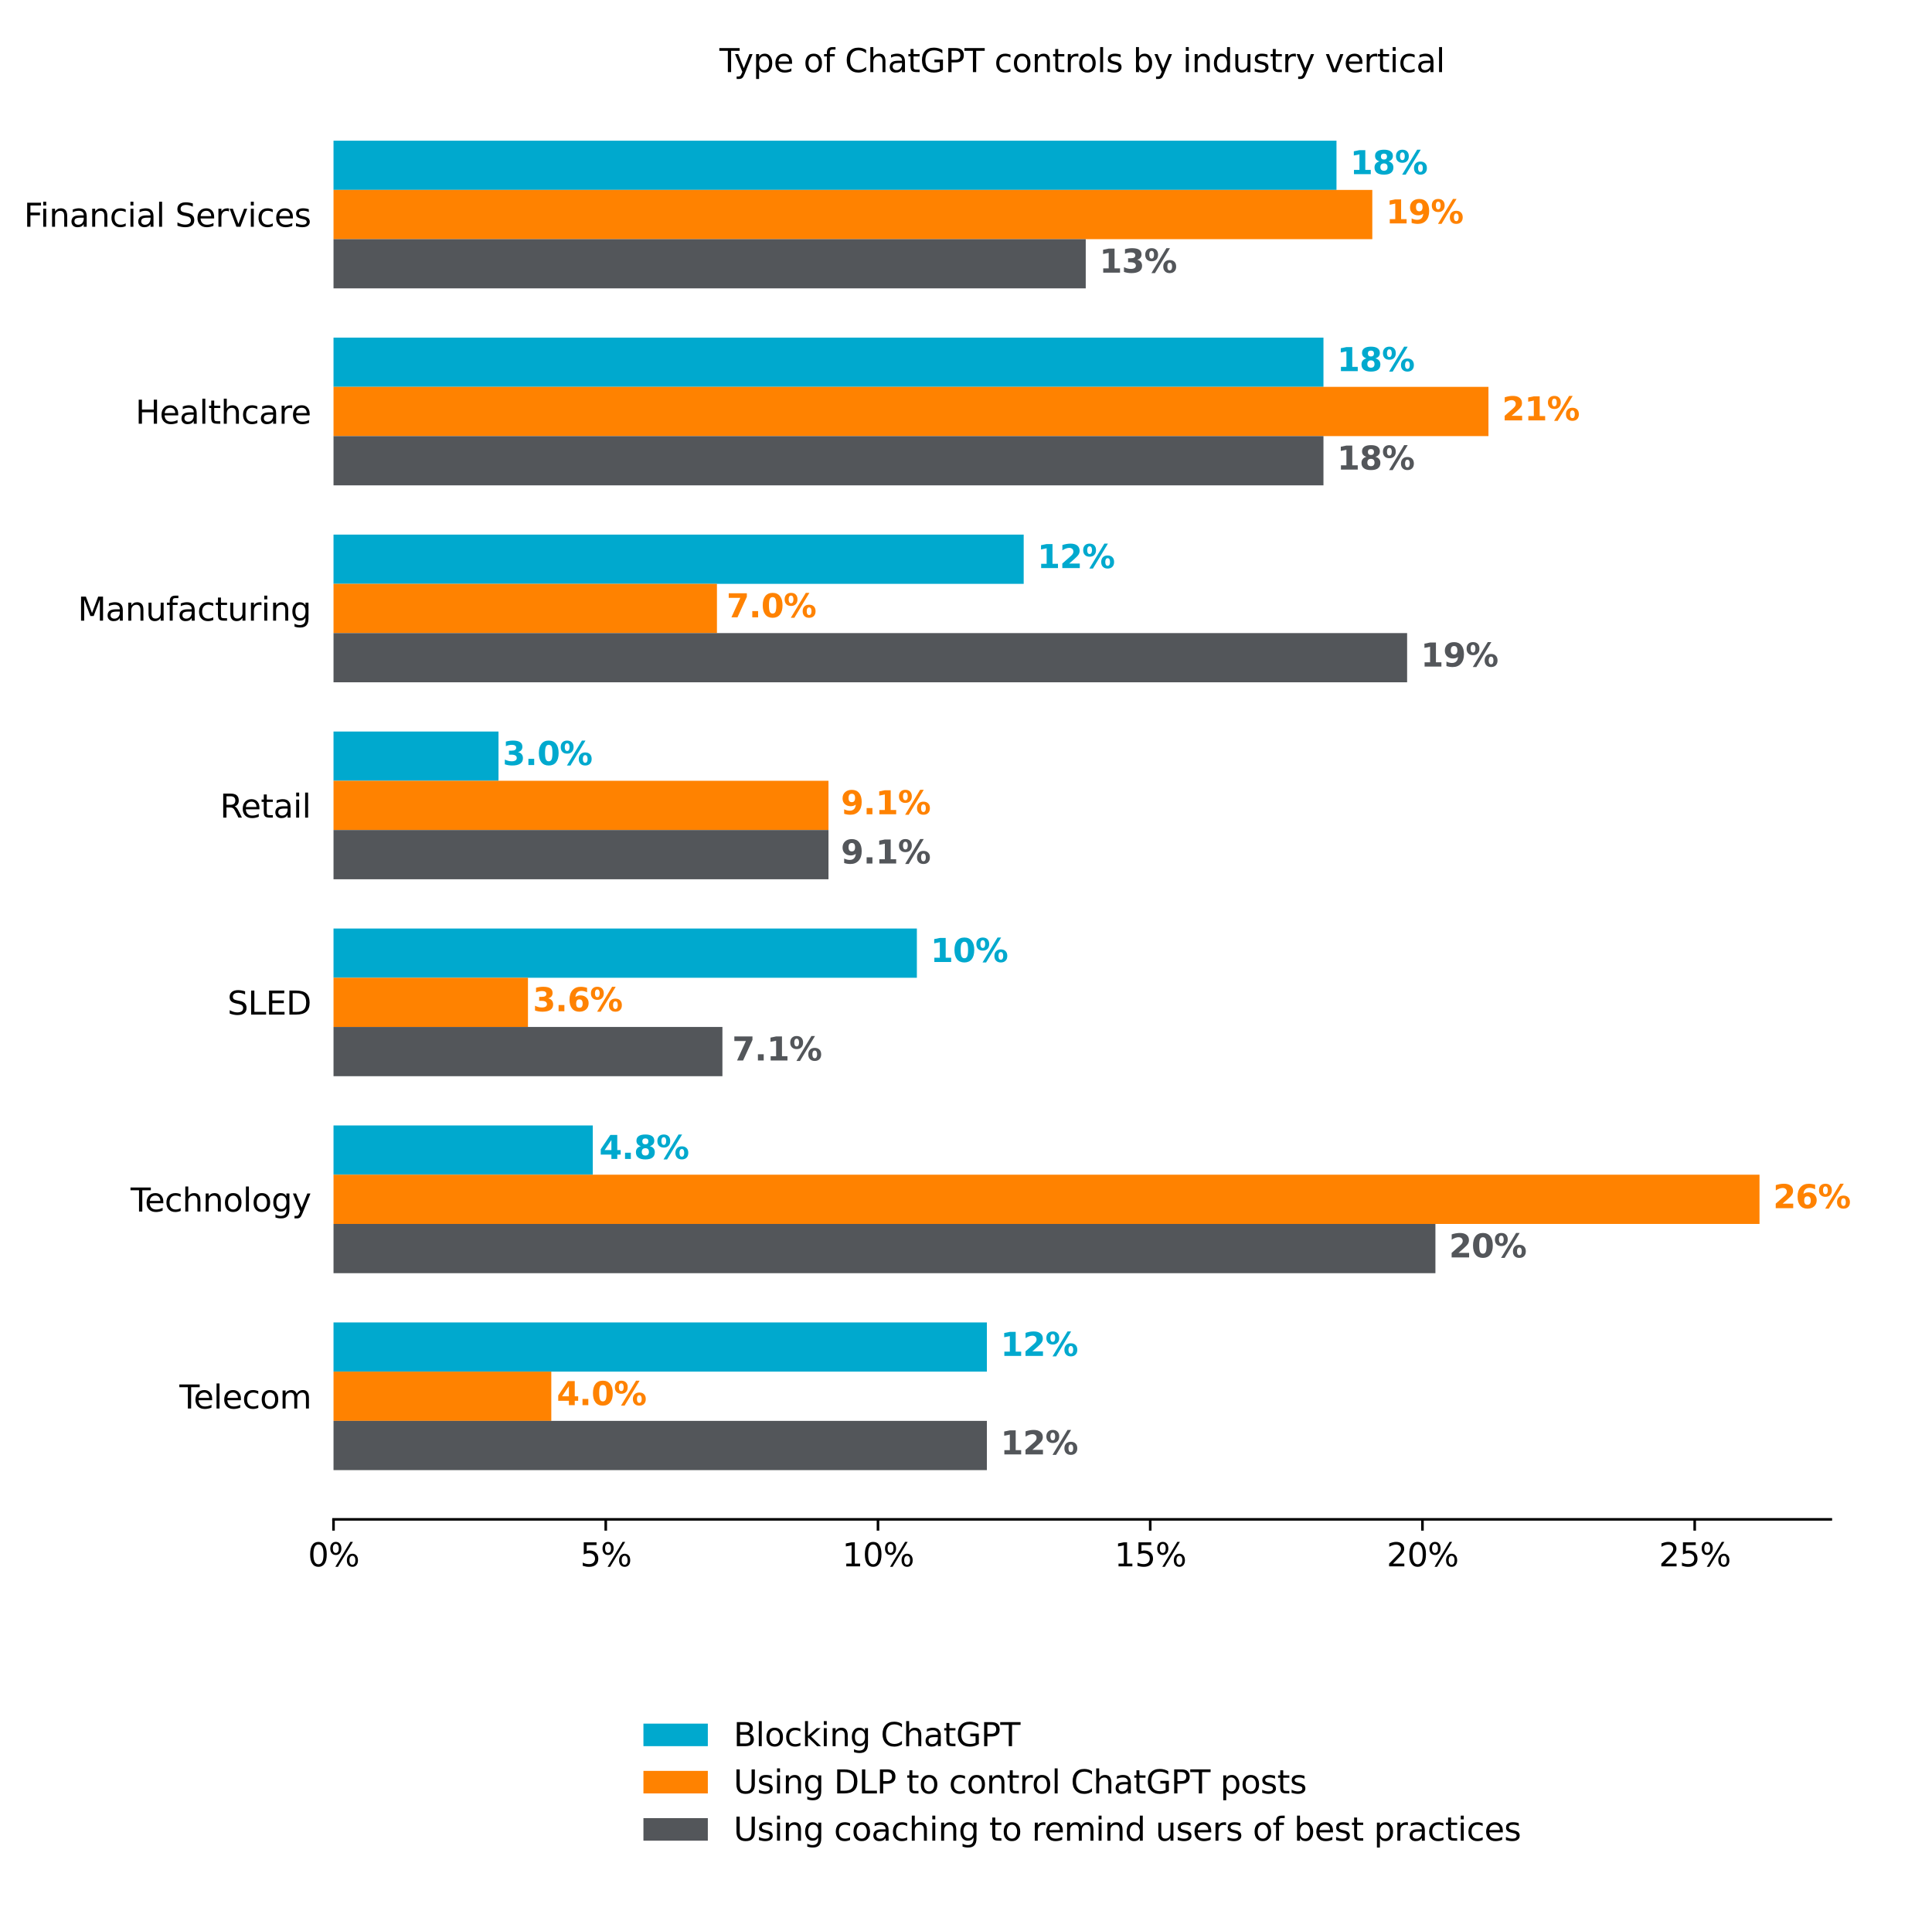 <?xml version="1.0" encoding="UTF-8" standalone="no"?>
<svg xmlns="http://www.w3.org/2000/svg" xmlns:xlink="http://www.w3.org/1999/xlink" height="592.2pt" version="1.1" viewBox="0 0 600 592.2" width="600pt">
  <defs>
    <style type="text/css">*{stroke-linecap:butt;stroke-linejoin:round;}</style>
  </defs>
  <g id="figure_1">
    <g id="patch_1">
      <path d="M 0 592.2  L 600 592.2  L 600 0  L 0 0  z " style="fill:#ffffff;"></path>
    </g>
    <g id="axes_1">
      <g id="patch_2">
        <path d="M 103.575 471.92  L 568.575 471.92  L 568.575 28.4  L 103.575 28.4  z " style="fill:#ffffff;"></path>
      </g>
      <g id="patch_3">
        <path clip-path="url(#pbc6c7bbe58)" d="M 103.575 43.694  L 415.058 43.694  L 415.058 58.988  L 103.575 58.988  z " style="fill:#00a9ce;"></path>
      </g>
      <g id="patch_4">
        <path clip-path="url(#pbc6c7bbe58)" d="M 103.575 104.869  L 411.013 104.869  L 411.013 120.163  L 103.575 120.163  z " style="fill:#00a9ce;"></path>
      </g>
      <g id="patch_5">
        <path clip-path="url(#pbc6c7bbe58)" d="M 103.575 166.044  L 317.916 166.044  L 317.916 181.338  L 103.575 181.338  z " style="fill:#00a9ce;"></path>
      </g>
      <g id="patch_6">
        <path clip-path="url(#pbc6c7bbe58)" d="M 103.575 227.219  L 154.815 227.219  L 154.815 242.513  L 103.575 242.513  z " style="fill:#00a9ce;"></path>
      </g>
      <g id="patch_7">
        <path clip-path="url(#pbc6c7bbe58)" d="M 103.575 288.394  L 284.744 288.394  L 284.744 303.688  L 103.575 303.688  z " style="fill:#00a9ce;"></path>
      </g>
      <g id="patch_8">
        <path clip-path="url(#pbc6c7bbe58)" d="M 103.575 349.57  L 184.094 349.57  L 184.094 364.863  L 103.575 364.863  z " style="fill:#00a9ce;"></path>
      </g>
      <g id="patch_9">
        <path clip-path="url(#pbc6c7bbe58)" d="M 103.575 410.745  L 306.484 410.745  L 306.484 426.039  L 103.575 426.039  z " style="fill:#00a9ce;"></path>
      </g>
      <g id="patch_10">
        <path clip-path="url(#pbc6c7bbe58)" d="M 103.575 58.988  L 426.183 58.988  L 426.183 74.281  L 103.575 74.281  z " style="fill:#ff8200;"></path>
      </g>
      <g id="patch_11">
        <path clip-path="url(#pbc6c7bbe58)" d="M 103.575 120.163  L 462.253 120.163  L 462.253 135.457  L 103.575 135.457  z " style="fill:#ff8200;"></path>
      </g>
      <g id="patch_12">
        <path clip-path="url(#pbc6c7bbe58)" d="M 103.575 181.338  L 222.653 181.338  L 222.653 196.632  L 103.575 196.632  z " style="fill:#ff8200;"></path>
      </g>
      <g id="patch_13">
        <path clip-path="url(#pbc6c7bbe58)" d="M 103.575 242.513  L 257.294 242.513  L 257.294 257.807  L 103.575 257.807  z " style="fill:#ff8200;"></path>
      </g>
      <g id="patch_14">
        <path clip-path="url(#pbc6c7bbe58)" d="M 103.575 303.688  L 163.965 303.688  L 163.965 318.982  L 103.575 318.982  z " style="fill:#ff8200;"></path>
      </g>
      <g id="patch_15">
        <path clip-path="url(#pbc6c7bbe58)" d="M 103.575 364.863  L 546.432 364.863  L 546.432 380.157  L 103.575 380.157  z " style="fill:#ff8200;"></path>
      </g>
      <g id="patch_16">
        <path clip-path="url(#pbc6c7bbe58)" d="M 103.575 426.039  L 171.211 426.039  L 171.211 441.332  L 103.575 441.332  z " style="fill:#ff8200;"></path>
      </g>
      <g id="patch_17">
        <path clip-path="url(#pbc6c7bbe58)" d="M 103.575 74.281  L 337.187 74.281  L 337.187 89.575  L 103.575 89.575  z " style="fill:#53565a;"></path>
      </g>
      <g id="patch_18">
        <path clip-path="url(#pbc6c7bbe58)" d="M 103.575 135.457  L 411.013 135.457  L 411.013 150.75  L 103.575 150.75  z " style="fill:#53565a;"></path>
      </g>
      <g id="patch_19">
        <path clip-path="url(#pbc6c7bbe58)" d="M 103.575 196.632  L 436.994 196.632  L 436.994 211.926  L 103.575 211.926  z " style="fill:#53565a;"></path>
      </g>
      <g id="patch_20">
        <path clip-path="url(#pbc6c7bbe58)" d="M 103.575 257.807  L 257.294 257.807  L 257.294 273.101  L 103.575 273.101  z " style="fill:#53565a;"></path>
      </g>
      <g id="patch_21">
        <path clip-path="url(#pbc6c7bbe58)" d="M 103.575 318.982  L 224.354 318.982  L 224.354 334.276  L 103.575 334.276  z " style="fill:#53565a;"></path>
      </g>
      <g id="patch_22">
        <path clip-path="url(#pbc6c7bbe58)" d="M 103.575 380.157  L 445.783 380.157  L 445.783 395.451  L 103.575 395.451  z " style="fill:#53565a;"></path>
      </g>
      <g id="patch_23">
        <path clip-path="url(#pbc6c7bbe58)" d="M 103.575 441.332  L 306.484 441.332  L 306.484 456.626  L 103.575 456.626  z " style="fill:#53565a;"></path>
      </g>
      <g id="matplotlib.axis_1">
        <g id="xtick_1">
          <g id="line2d_1">
            <defs>
              <path d="M 0 0  L 0 3.5  " id="m1fff1f9898" style="stroke:#000000;stroke-width:0.8;"></path>
            </defs>
            <g>
              <use style="stroke:#000000;stroke-width:0.8;" x="103.575" xlink:href="#m1fff1f9898" y="471.92"></use>
            </g>
          </g>
          <g id="text_1">
            <!-- 0% -->
            <g transform="translate(95.643 486.518)scale(0.1 -0.1)">
              <defs>
                <path d="M 2034 4250  Q 1547 4250 1301 3770  Q 1056 3291 1056 2328  Q 1056 1369 1301 889  Q 1547 409 2034 409  Q 2525 409 2770 889  Q 3016 1369 3016 2328  Q 3016 3291 2770 3770  Q 2525 4250 2034 4250  z M 2034 4750  Q 2819 4750 3233 4129  Q 3647 3509 3647 2328  Q 3647 1150 3233 529  Q 2819 -91 2034 -91  Q 1250 -91 836 529  Q 422 1150 422 2328  Q 422 3509 836 4129  Q 1250 4750 2034 4750  z " id="DejaVuSans-30" transform="scale(0.016)"></path>
                <path d="M 4653 2053  Q 4381 2053 4226 1822  Q 4072 1591 4072 1178  Q 4072 772 4226 539  Q 4381 306 4653 306  Q 4919 306 5073 539  Q 5228 772 5228 1178  Q 5228 1588 5073 1820  Q 4919 2053 4653 2053  z M 4653 2450  Q 5147 2450 5437 2106  Q 5728 1763 5728 1178  Q 5728 594 5436 251  Q 5144 -91 4653 -91  Q 4153 -91 3862 251  Q 3572 594 3572 1178  Q 3572 1766 3864 2108  Q 4156 2450 4653 2450  z M 1428 4353  Q 1159 4353 1004 4120  Q 850 3888 850 3481  Q 850 3069 1003 2837  Q 1156 2606 1428 2606  Q 1700 2606 1854 2837  Q 2009 3069 2009 3481  Q 2009 3884 1853 4118  Q 1697 4353 1428 4353  z M 4250 4750  L 4750 4750  L 1831 -91  L 1331 -91  L 4250 4750  z M 1428 4750  Q 1922 4750 2215 4408  Q 2509 4066 2509 3481  Q 2509 2891 2217 2550  Q 1925 2209 1428 2209  Q 931 2209 642 2551  Q 353 2894 353 3481  Q 353 4063 643 4406  Q 934 4750 1428 4750  z " id="DejaVuSans-25" transform="scale(0.016)"></path>
              </defs>
              <use xlink:href="#DejaVuSans-30"></use>
              <use x="63.623" xlink:href="#DejaVuSans-25"></use>
            </g>
          </g>
        </g>
        <g id="xtick_2">
          <g id="line2d_2">
            <g>
              <use style="stroke:#000000;stroke-width:0.8;" x="188.12" xlink:href="#m1fff1f9898" y="471.92"></use>
            </g>
          </g>
          <g id="text_2">
            <!-- 5% -->
            <g transform="translate(180.188 486.518)scale(0.1 -0.1)">
              <defs>
                <path d="M 691 4666  L 3169 4666  L 3169 4134  L 1269 4134  L 1269 2991  Q 1406 3038 1543 3061  Q 1681 3084 1819 3084  Q 2600 3084 3056 2656  Q 3513 2228 3513 1497  Q 3513 744 3044 326  Q 2575 -91 1722 -91  Q 1428 -91 1123 -41  Q 819 9 494 109  L 494 744  Q 775 591 1075 516  Q 1375 441 1709 441  Q 2250 441 2565 725  Q 2881 1009 2881 1497  Q 2881 1984 2565 2268  Q 2250 2553 1709 2553  Q 1456 2553 1204 2497  Q 953 2441 691 2322  L 691 4666  z " id="DejaVuSans-35" transform="scale(0.016)"></path>
              </defs>
              <use xlink:href="#DejaVuSans-35"></use>
              <use x="63.623" xlink:href="#DejaVuSans-25"></use>
            </g>
          </g>
        </g>
        <g id="xtick_3">
          <g id="line2d_3">
            <g>
              <use style="stroke:#000000;stroke-width:0.8;" x="272.666" xlink:href="#m1fff1f9898" y="471.92"></use>
            </g>
          </g>
          <g id="text_3">
            <!-- 10% -->
            <g transform="translate(261.553 486.518)scale(0.1 -0.1)">
              <defs>
                <path d="M 794 531  L 1825 531  L 1825 4091  L 703 3866  L 703 4441  L 1819 4666  L 2450 4666  L 2450 531  L 3481 531  L 3481 0  L 794 0  L 794 531  z " id="DejaVuSans-31" transform="scale(0.016)"></path>
              </defs>
              <use xlink:href="#DejaVuSans-31"></use>
              <use x="63.623" xlink:href="#DejaVuSans-30"></use>
              <use x="127.246" xlink:href="#DejaVuSans-25"></use>
            </g>
          </g>
        </g>
        <g id="xtick_4">
          <g id="line2d_4">
            <g>
              <use style="stroke:#000000;stroke-width:0.8;" x="357.211" xlink:href="#m1fff1f9898" y="471.92"></use>
            </g>
          </g>
          <g id="text_4">
            <!-- 15% -->
            <g transform="translate(346.098 486.518)scale(0.1 -0.1)">
              <use xlink:href="#DejaVuSans-31"></use>
              <use x="63.623" xlink:href="#DejaVuSans-35"></use>
              <use x="127.246" xlink:href="#DejaVuSans-25"></use>
            </g>
          </g>
        </g>
        <g id="xtick_5">
          <g id="line2d_5">
            <g>
              <use style="stroke:#000000;stroke-width:0.8;" x="441.757" xlink:href="#m1fff1f9898" y="471.92"></use>
            </g>
          </g>
          <g id="text_5">
            <!-- 20% -->
            <g transform="translate(430.644 486.518)scale(0.1 -0.1)">
              <defs>
                <path d="M 1228 531  L 3431 531  L 3431 0  L 469 0  L 469 531  Q 828 903 1448 1529  Q 2069 2156 2228 2338  Q 2531 2678 2651 2914  Q 2772 3150 2772 3378  Q 2772 3750 2511 3984  Q 2250 4219 1831 4219  Q 1534 4219 1204 4116  Q 875 4013 500 3803  L 500 4441  Q 881 4594 1212 4672  Q 1544 4750 1819 4750  Q 2544 4750 2975 4387  Q 3406 4025 3406 3419  Q 3406 3131 3298 2873  Q 3191 2616 2906 2266  Q 2828 2175 2409 1742  Q 1991 1309 1228 531  z " id="DejaVuSans-32" transform="scale(0.016)"></path>
              </defs>
              <use xlink:href="#DejaVuSans-32"></use>
              <use x="63.623" xlink:href="#DejaVuSans-30"></use>
              <use x="127.246" xlink:href="#DejaVuSans-25"></use>
            </g>
          </g>
        </g>
        <g id="xtick_6">
          <g id="line2d_6">
            <g>
              <use style="stroke:#000000;stroke-width:0.8;" x="526.302" xlink:href="#m1fff1f9898" y="471.92"></use>
            </g>
          </g>
          <g id="text_6">
            <!-- 25% -->
            <g transform="translate(515.189 486.518)scale(0.1 -0.1)">
              <use xlink:href="#DejaVuSans-32"></use>
              <use x="63.623" xlink:href="#DejaVuSans-35"></use>
              <use x="127.246" xlink:href="#DejaVuSans-25"></use>
            </g>
          </g>
        </g>
      </g>
      <g id="matplotlib.axis_2">
        <g id="ytick_1">
          <g id="text_7">
            <!-- Financial Services -->
            <g transform="translate(7.436 70.434)scale(0.1 -0.1)">
              <defs>
                <path d="M 628 4666  L 3309 4666  L 3309 4134  L 1259 4134  L 1259 2759  L 3109 2759  L 3109 2228  L 1259 2228  L 1259 0  L 628 0  L 628 4666  z " id="DejaVuSans-46" transform="scale(0.016)"></path>
                <path d="M 603 3500  L 1178 3500  L 1178 0  L 603 0  L 603 3500  z M 603 4863  L 1178 4863  L 1178 4134  L 603 4134  L 603 4863  z " id="DejaVuSans-69" transform="scale(0.016)"></path>
                <path d="M 3513 2113  L 3513 0  L 2938 0  L 2938 2094  Q 2938 2591 2744 2837  Q 2550 3084 2163 3084  Q 1697 3084 1428 2787  Q 1159 2491 1159 1978  L 1159 0  L 581 0  L 581 3500  L 1159 3500  L 1159 2956  Q 1366 3272 1645 3428  Q 1925 3584 2291 3584  Q 2894 3584 3203 3211  Q 3513 2838 3513 2113  z " id="DejaVuSans-6e" transform="scale(0.016)"></path>
                <path d="M 2194 1759  Q 1497 1759 1228 1600  Q 959 1441 959 1056  Q 959 750 1161 570  Q 1363 391 1709 391  Q 2188 391 2477 730  Q 2766 1069 2766 1631  L 2766 1759  L 2194 1759  z M 3341 1997  L 3341 0  L 2766 0  L 2766 531  Q 2569 213 2275 61  Q 1981 -91 1556 -91  Q 1019 -91 701 211  Q 384 513 384 1019  Q 384 1609 779 1909  Q 1175 2209 1959 2209  L 2766 2209  L 2766 2266  Q 2766 2663 2505 2880  Q 2244 3097 1772 3097  Q 1472 3097 1187 3025  Q 903 2953 641 2809  L 641 3341  Q 956 3463 1253 3523  Q 1550 3584 1831 3584  Q 2591 3584 2966 3190  Q 3341 2797 3341 1997  z " id="DejaVuSans-61" transform="scale(0.016)"></path>
                <path d="M 3122 3366  L 3122 2828  Q 2878 2963 2633 3030  Q 2388 3097 2138 3097  Q 1578 3097 1268 2742  Q 959 2388 959 1747  Q 959 1106 1268 751  Q 1578 397 2138 397  Q 2388 397 2633 464  Q 2878 531 3122 666  L 3122 134  Q 2881 22 2623 -34  Q 2366 -91 2075 -91  Q 1284 -91 818 406  Q 353 903 353 1747  Q 353 2603 823 3093  Q 1294 3584 2113 3584  Q 2378 3584 2631 3529  Q 2884 3475 3122 3366  z " id="DejaVuSans-63" transform="scale(0.016)"></path>
                <path d="M 603 4863  L 1178 4863  L 1178 0  L 603 0  L 603 4863  z " id="DejaVuSans-6c" transform="scale(0.016)"></path>
                <path id="DejaVuSans-20" transform="scale(0.016)"></path>
                <path d="M 3425 4513  L 3425 3897  Q 3066 4069 2747 4153  Q 2428 4238 2131 4238  Q 1616 4238 1336 4038  Q 1056 3838 1056 3469  Q 1056 3159 1242 3001  Q 1428 2844 1947 2747  L 2328 2669  Q 3034 2534 3370 2195  Q 3706 1856 3706 1288  Q 3706 609 3251 259  Q 2797 -91 1919 -91  Q 1588 -91 1214 -16  Q 841 59 441 206  L 441 856  Q 825 641 1194 531  Q 1563 422 1919 422  Q 2459 422 2753 634  Q 3047 847 3047 1241  Q 3047 1584 2836 1778  Q 2625 1972 2144 2069  L 1759 2144  Q 1053 2284 737 2584  Q 422 2884 422 3419  Q 422 4038 858 4394  Q 1294 4750 2059 4750  Q 2388 4750 2728 4690  Q 3069 4631 3425 4513  z " id="DejaVuSans-53" transform="scale(0.016)"></path>
                <path d="M 3597 1894  L 3597 1613  L 953 1613  Q 991 1019 1311 708  Q 1631 397 2203 397  Q 2534 397 2845 478  Q 3156 559 3463 722  L 3463 178  Q 3153 47 2828 -22  Q 2503 -91 2169 -91  Q 1331 -91 842 396  Q 353 884 353 1716  Q 353 2575 817 3079  Q 1281 3584 2069 3584  Q 2775 3584 3186 3129  Q 3597 2675 3597 1894  z M 3022 2063  Q 3016 2534 2758 2815  Q 2500 3097 2075 3097  Q 1594 3097 1305 2825  Q 1016 2553 972 2059  L 3022 2063  z " id="DejaVuSans-65" transform="scale(0.016)"></path>
                <path d="M 2631 2963  Q 2534 3019 2420 3045  Q 2306 3072 2169 3072  Q 1681 3072 1420 2755  Q 1159 2438 1159 1844  L 1159 0  L 581 0  L 581 3500  L 1159 3500  L 1159 2956  Q 1341 3275 1631 3429  Q 1922 3584 2338 3584  Q 2397 3584 2469 3576  Q 2541 3569 2628 3553  L 2631 2963  z " id="DejaVuSans-72" transform="scale(0.016)"></path>
                <path d="M 191 3500  L 800 3500  L 1894 563  L 2988 3500  L 3597 3500  L 2284 0  L 1503 0  L 191 3500  z " id="DejaVuSans-76" transform="scale(0.016)"></path>
                <path d="M 2834 3397  L 2834 2853  Q 2591 2978 2328 3040  Q 2066 3103 1784 3103  Q 1356 3103 1142 2972  Q 928 2841 928 2578  Q 928 2378 1081 2264  Q 1234 2150 1697 2047  L 1894 2003  Q 2506 1872 2764 1633  Q 3022 1394 3022 966  Q 3022 478 2636 193  Q 2250 -91 1575 -91  Q 1294 -91 989 -36  Q 684 19 347 128  L 347 722  Q 666 556 975 473  Q 1284 391 1588 391  Q 1994 391 2212 530  Q 2431 669 2431 922  Q 2431 1156 2273 1281  Q 2116 1406 1581 1522  L 1381 1569  Q 847 1681 609 1914  Q 372 2147 372 2553  Q 372 3047 722 3315  Q 1072 3584 1716 3584  Q 2034 3584 2315 3537  Q 2597 3491 2834 3397  z " id="DejaVuSans-73" transform="scale(0.016)"></path>
              </defs>
              <use xlink:href="#DejaVuSans-46"></use>
              <use x="50.27" xlink:href="#DejaVuSans-69"></use>
              <use x="78.053" xlink:href="#DejaVuSans-6e"></use>
              <use x="141.432" xlink:href="#DejaVuSans-61"></use>
              <use x="202.711" xlink:href="#DejaVuSans-6e"></use>
              <use x="266.09" xlink:href="#DejaVuSans-63"></use>
              <use x="321.07" xlink:href="#DejaVuSans-69"></use>
              <use x="348.854" xlink:href="#DejaVuSans-61"></use>
              <use x="410.133" xlink:href="#DejaVuSans-6c"></use>
              <use x="437.916" xlink:href="#DejaVuSans-20"></use>
              <use x="469.703" xlink:href="#DejaVuSans-53"></use>
              <use x="533.18" xlink:href="#DejaVuSans-65"></use>
              <use x="594.703" xlink:href="#DejaVuSans-72"></use>
              <use x="635.816" xlink:href="#DejaVuSans-76"></use>
              <use x="694.996" xlink:href="#DejaVuSans-69"></use>
              <use x="722.779" xlink:href="#DejaVuSans-63"></use>
              <use x="777.76" xlink:href="#DejaVuSans-65"></use>
              <use x="839.283" xlink:href="#DejaVuSans-73"></use>
            </g>
          </g>
        </g>
        <g id="ytick_2">
          <g id="text_8">
            <!-- Healthcare -->
            <g transform="translate(42.072 131.609)scale(0.1 -0.1)">
              <defs>
                <path d="M 628 4666  L 1259 4666  L 1259 2753  L 3553 2753  L 3553 4666  L 4184 4666  L 4184 0  L 3553 0  L 3553 2222  L 1259 2222  L 1259 0  L 628 0  L 628 4666  z " id="DejaVuSans-48" transform="scale(0.016)"></path>
                <path d="M 1172 4494  L 1172 3500  L 2356 3500  L 2356 3053  L 1172 3053  L 1172 1153  Q 1172 725 1289 603  Q 1406 481 1766 481  L 2356 481  L 2356 0  L 1766 0  Q 1100 0 847 248  Q 594 497 594 1153  L 594 3053  L 172 3053  L 172 3500  L 594 3500  L 594 4494  L 1172 4494  z " id="DejaVuSans-74" transform="scale(0.016)"></path>
                <path d="M 3513 2113  L 3513 0  L 2938 0  L 2938 2094  Q 2938 2591 2744 2837  Q 2550 3084 2163 3084  Q 1697 3084 1428 2787  Q 1159 2491 1159 1978  L 1159 0  L 581 0  L 581 4863  L 1159 4863  L 1159 2956  Q 1366 3272 1645 3428  Q 1925 3584 2291 3584  Q 2894 3584 3203 3211  Q 3513 2838 3513 2113  z " id="DejaVuSans-68" transform="scale(0.016)"></path>
              </defs>
              <use xlink:href="#DejaVuSans-48"></use>
              <use x="75.195" xlink:href="#DejaVuSans-65"></use>
              <use x="136.719" xlink:href="#DejaVuSans-61"></use>
              <use x="197.998" xlink:href="#DejaVuSans-6c"></use>
              <use x="225.781" xlink:href="#DejaVuSans-74"></use>
              <use x="264.99" xlink:href="#DejaVuSans-68"></use>
              <use x="328.369" xlink:href="#DejaVuSans-63"></use>
              <use x="383.35" xlink:href="#DejaVuSans-61"></use>
              <use x="444.629" xlink:href="#DejaVuSans-72"></use>
              <use x="483.492" xlink:href="#DejaVuSans-65"></use>
            </g>
          </g>
        </g>
        <g id="ytick_3">
          <g id="text_9">
            <!-- Manufacturing -->
            <g transform="translate(24.164 192.784)scale(0.1 -0.1)">
              <defs>
                <path d="M 628 4666  L 1569 4666  L 2759 1491  L 3956 4666  L 4897 4666  L 4897 0  L 4281 0  L 4281 4097  L 3078 897  L 2444 897  L 1241 4097  L 1241 0  L 628 0  L 628 4666  z " id="DejaVuSans-4d" transform="scale(0.016)"></path>
                <path d="M 544 1381  L 544 3500  L 1119 3500  L 1119 1403  Q 1119 906 1312 657  Q 1506 409 1894 409  Q 2359 409 2629 706  Q 2900 1003 2900 1516  L 2900 3500  L 3475 3500  L 3475 0  L 2900 0  L 2900 538  Q 2691 219 2414 64  Q 2138 -91 1772 -91  Q 1169 -91 856 284  Q 544 659 544 1381  z M 1991 3584  L 1991 3584  z " id="DejaVuSans-75" transform="scale(0.016)"></path>
                <path d="M 2375 4863  L 2375 4384  L 1825 4384  Q 1516 4384 1395 4259  Q 1275 4134 1275 3809  L 1275 3500  L 2222 3500  L 2222 3053  L 1275 3053  L 1275 0  L 697 0  L 697 3053  L 147 3053  L 147 3500  L 697 3500  L 697 3744  Q 697 4328 969 4595  Q 1241 4863 1831 4863  L 2375 4863  z " id="DejaVuSans-66" transform="scale(0.016)"></path>
                <path d="M 2906 1791  Q 2906 2416 2648 2759  Q 2391 3103 1925 3103  Q 1463 3103 1205 2759  Q 947 2416 947 1791  Q 947 1169 1205 825  Q 1463 481 1925 481  Q 2391 481 2648 825  Q 2906 1169 2906 1791  z M 3481 434  Q 3481 -459 3084 -895  Q 2688 -1331 1869 -1331  Q 1566 -1331 1297 -1286  Q 1028 -1241 775 -1147  L 775 -588  Q 1028 -725 1275 -790  Q 1522 -856 1778 -856  Q 2344 -856 2625 -561  Q 2906 -266 2906 331  L 2906 616  Q 2728 306 2450 153  Q 2172 0 1784 0  Q 1141 0 747 490  Q 353 981 353 1791  Q 353 2603 747 3093  Q 1141 3584 1784 3584  Q 2172 3584 2450 3431  Q 2728 3278 2906 2969  L 2906 3500  L 3481 3500  L 3481 434  z " id="DejaVuSans-67" transform="scale(0.016)"></path>
              </defs>
              <use xlink:href="#DejaVuSans-4d"></use>
              <use x="86.279" xlink:href="#DejaVuSans-61"></use>
              <use x="147.559" xlink:href="#DejaVuSans-6e"></use>
              <use x="210.938" xlink:href="#DejaVuSans-75"></use>
              <use x="274.316" xlink:href="#DejaVuSans-66"></use>
              <use x="309.521" xlink:href="#DejaVuSans-61"></use>
              <use x="370.801" xlink:href="#DejaVuSans-63"></use>
              <use x="425.781" xlink:href="#DejaVuSans-74"></use>
              <use x="464.99" xlink:href="#DejaVuSans-75"></use>
              <use x="528.369" xlink:href="#DejaVuSans-72"></use>
              <use x="569.482" xlink:href="#DejaVuSans-69"></use>
              <use x="597.266" xlink:href="#DejaVuSans-6e"></use>
              <use x="660.645" xlink:href="#DejaVuSans-67"></use>
            </g>
          </g>
        </g>
        <g id="ytick_4">
          <g id="text_10">
            <!-- Retail -->
            <g transform="translate(68.319 253.959)scale(0.1 -0.1)">
              <defs>
                <path d="M 2841 2188  Q 3044 2119 3236 1894  Q 3428 1669 3622 1275  L 4263 0  L 3584 0  L 2988 1197  Q 2756 1666 2539 1819  Q 2322 1972 1947 1972  L 1259 1972  L 1259 0  L 628 0  L 628 4666  L 2053 4666  Q 2853 4666 3247 4331  Q 3641 3997 3641 3322  Q 3641 2881 3436 2590  Q 3231 2300 2841 2188  z M 1259 4147  L 1259 2491  L 2053 2491  Q 2509 2491 2742 2702  Q 2975 2913 2975 3322  Q 2975 3731 2742 3939  Q 2509 4147 2053 4147  L 1259 4147  z " id="DejaVuSans-52" transform="scale(0.016)"></path>
              </defs>
              <use xlink:href="#DejaVuSans-52"></use>
              <use x="64.982" xlink:href="#DejaVuSans-65"></use>
              <use x="126.506" xlink:href="#DejaVuSans-74"></use>
              <use x="165.715" xlink:href="#DejaVuSans-61"></use>
              <use x="226.994" xlink:href="#DejaVuSans-69"></use>
              <use x="254.777" xlink:href="#DejaVuSans-6c"></use>
            </g>
          </g>
        </g>
        <g id="ytick_5">
          <g id="text_11">
            <!-- SLED -->
            <g transform="translate(70.636 315.134)scale(0.1 -0.1)">
              <defs>
                <path d="M 628 4666  L 1259 4666  L 1259 531  L 3531 531  L 3531 0  L 628 0  L 628 4666  z " id="DejaVuSans-4c" transform="scale(0.016)"></path>
                <path d="M 628 4666  L 3578 4666  L 3578 4134  L 1259 4134  L 1259 2753  L 3481 2753  L 3481 2222  L 1259 2222  L 1259 531  L 3634 531  L 3634 0  L 628 0  L 628 4666  z " id="DejaVuSans-45" transform="scale(0.016)"></path>
                <path d="M 1259 4147  L 1259 519  L 2022 519  Q 2988 519 3436 956  Q 3884 1394 3884 2338  Q 3884 3275 3436 3711  Q 2988 4147 2022 4147  L 1259 4147  z M 628 4666  L 1925 4666  Q 3281 4666 3915 4102  Q 4550 3538 4550 2338  Q 4550 1131 3912 565  Q 3275 0 1925 0  L 628 0  L 628 4666  z " id="DejaVuSans-44" transform="scale(0.016)"></path>
              </defs>
              <use xlink:href="#DejaVuSans-53"></use>
              <use x="63.477" xlink:href="#DejaVuSans-4c"></use>
              <use x="119.189" xlink:href="#DejaVuSans-45"></use>
              <use x="182.373" xlink:href="#DejaVuSans-44"></use>
            </g>
          </g>
        </g>
        <g id="ytick_6">
          <g id="text_12">
            <!-- Technology -->
            <g transform="translate(40.558 376.31)scale(0.1 -0.1)">
              <defs>
                <path d="M -19 4666  L 3928 4666  L 3928 4134  L 2272 4134  L 2272 0  L 1638 0  L 1638 4134  L -19 4134  L -19 4666  z " id="DejaVuSans-54" transform="scale(0.016)"></path>
                <path d="M 1959 3097  Q 1497 3097 1228 2736  Q 959 2375 959 1747  Q 959 1119 1226 758  Q 1494 397 1959 397  Q 2419 397 2687 759  Q 2956 1122 2956 1747  Q 2956 2369 2687 2733  Q 2419 3097 1959 3097  z M 1959 3584  Q 2709 3584 3137 3096  Q 3566 2609 3566 1747  Q 3566 888 3137 398  Q 2709 -91 1959 -91  Q 1206 -91 779 398  Q 353 888 353 1747  Q 353 2609 779 3096  Q 1206 3584 1959 3584  z " id="DejaVuSans-6f" transform="scale(0.016)"></path>
                <path d="M 2059 -325  Q 1816 -950 1584 -1140  Q 1353 -1331 966 -1331  L 506 -1331  L 506 -850  L 844 -850  Q 1081 -850 1212 -737  Q 1344 -625 1503 -206  L 1606 56  L 191 3500  L 800 3500  L 1894 763  L 2988 3500  L 3597 3500  L 2059 -325  z " id="DejaVuSans-79" transform="scale(0.016)"></path>
              </defs>
              <use xlink:href="#DejaVuSans-54"></use>
              <use x="44.084" xlink:href="#DejaVuSans-65"></use>
              <use x="105.607" xlink:href="#DejaVuSans-63"></use>
              <use x="160.588" xlink:href="#DejaVuSans-68"></use>
              <use x="223.967" xlink:href="#DejaVuSans-6e"></use>
              <use x="287.346" xlink:href="#DejaVuSans-6f"></use>
              <use x="348.527" xlink:href="#DejaVuSans-6c"></use>
              <use x="376.311" xlink:href="#DejaVuSans-6f"></use>
              <use x="437.492" xlink:href="#DejaVuSans-67"></use>
              <use x="500.969" xlink:href="#DejaVuSans-79"></use>
            </g>
          </g>
        </g>
        <g id="ytick_7">
          <g id="text_13">
            <!-- Telecom -->
            <g transform="translate(55.725 437.485)scale(0.1 -0.1)">
              <defs>
                <path d="M 3328 2828  Q 3544 3216 3844 3400  Q 4144 3584 4550 3584  Q 5097 3584 5394 3201  Q 5691 2819 5691 2113  L 5691 0  L 5113 0  L 5113 2094  Q 5113 2597 4934 2840  Q 4756 3084 4391 3084  Q 3944 3084 3684 2787  Q 3425 2491 3425 1978  L 3425 0  L 2847 0  L 2847 2094  Q 2847 2600 2669 2842  Q 2491 3084 2119 3084  Q 1678 3084 1418 2786  Q 1159 2488 1159 1978  L 1159 0  L 581 0  L 581 3500  L 1159 3500  L 1159 2956  Q 1356 3278 1631 3431  Q 1906 3584 2284 3584  Q 2666 3584 2933 3390  Q 3200 3197 3328 2828  z " id="DejaVuSans-6d" transform="scale(0.016)"></path>
              </defs>
              <use xlink:href="#DejaVuSans-54"></use>
              <use x="44.084" xlink:href="#DejaVuSans-65"></use>
              <use x="105.607" xlink:href="#DejaVuSans-6c"></use>
              <use x="133.391" xlink:href="#DejaVuSans-65"></use>
              <use x="194.914" xlink:href="#DejaVuSans-63"></use>
              <use x="249.895" xlink:href="#DejaVuSans-6f"></use>
              <use x="311.076" xlink:href="#DejaVuSans-6d"></use>
            </g>
          </g>
        </g>
      </g>
      <g id="patch_24">
        <path d="M 103.575 471.92  L 568.575 471.92  " style="fill:none;stroke:#000000;stroke-linecap:square;stroke-linejoin:miter;stroke-width:0.8;"></path>
      </g>
      <g id="text_14">
        <!-- 18% -->
        <g style="fill:#00a9ce;" transform="translate(419.286 54.1)scale(0.1 -0.1)">
          <defs>
            <path d="M 750 831  L 1813 831  L 1813 3847  L 722 3622  L 722 4441  L 1806 4666  L 2950 4666  L 2950 831  L 4013 831  L 4013 0  L 750 0  L 750 831  z " id="DejaVuSans-Bold-31" transform="scale(0.016)"></path>
            <path d="M 2228 2088  Q 1891 2088 1709 1903  Q 1528 1719 1528 1375  Q 1528 1031 1709 848  Q 1891 666 2228 666  Q 2563 666 2741 848  Q 2919 1031 2919 1375  Q 2919 1722 2741 1905  Q 2563 2088 2228 2088  z M 1350 2484  Q 925 2613 709 2878  Q 494 3144 494 3541  Q 494 4131 934 4440  Q 1375 4750 2228 4750  Q 3075 4750 3515 4442  Q 3956 4134 3956 3541  Q 3956 3144 3739 2878  Q 3522 2613 3097 2484  Q 3572 2353 3814 2058  Q 4056 1763 4056 1313  Q 4056 619 3595 264  Q 3134 -91 2228 -91  Q 1319 -91 855 264  Q 391 619 391 1313  Q 391 1763 633 2058  Q 875 2353 1350 2484  z M 1631 3419  Q 1631 3141 1786 2991  Q 1941 2841 2228 2841  Q 2509 2841 2662 2991  Q 2816 3141 2816 3419  Q 2816 3697 2662 3845  Q 2509 3994 2228 3994  Q 1941 3994 1786 3844  Q 1631 3694 1631 3419  z " id="DejaVuSans-Bold-38" transform="scale(0.016)"></path>
            <path d="M 4959 1925  Q 4738 1925 4616 1733  Q 4494 1541 4494 1184  Q 4494 825 4614 633  Q 4734 441 4959 441  Q 5184 441 5303 633  Q 5422 825 5422 1184  Q 5422 1541 5301 1733  Q 5181 1925 4959 1925  z M 4959 2450  Q 5541 2450 5875 2112  Q 6209 1775 6209 1184  Q 6209 594 5875 251  Q 5541 -91 4959 -91  Q 4378 -91 4042 251  Q 3706 594 3706 1184  Q 3706 1772 4042 2111  Q 4378 2450 4959 2450  z M 2094 -91  L 1403 -91  L 4319 4750  L 5013 4750  L 2094 -91  z M 1453 4750  Q 2034 4750 2367 4411  Q 2700 4072 2700 3481  Q 2700 2891 2367 2550  Q 2034 2209 1453 2209  Q 872 2209 539 2550  Q 206 2891 206 3481  Q 206 4072 539 4411  Q 872 4750 1453 4750  z M 1453 4225  Q 1228 4225 1106 4031  Q 984 3838 984 3481  Q 984 3122 1106 2926  Q 1228 2731 1453 2731  Q 1678 2731 1798 2926  Q 1919 3122 1919 3481  Q 1919 3838 1797 4031  Q 1675 4225 1453 4225  z " id="DejaVuSans-Bold-25" transform="scale(0.016)"></path>
          </defs>
          <use xlink:href="#DejaVuSans-Bold-31"></use>
          <use x="69.58" xlink:href="#DejaVuSans-Bold-38"></use>
          <use x="139.16" xlink:href="#DejaVuSans-Bold-25"></use>
        </g>
      </g>
      <g id="text_15">
        <!-- 18% -->
        <g style="fill:#00a9ce;" transform="translate(415.24 115.275)scale(0.1 -0.1)">
          <use xlink:href="#DejaVuSans-Bold-31"></use>
          <use x="69.58" xlink:href="#DejaVuSans-Bold-38"></use>
          <use x="139.16" xlink:href="#DejaVuSans-Bold-25"></use>
        </g>
      </g>
      <g id="text_16">
        <!-- 12% -->
        <g style="fill:#00a9ce;" transform="translate(322.143 176.45)scale(0.1 -0.1)">
          <defs>
            <path d="M 1844 884  L 3897 884  L 3897 0  L 506 0  L 506 884  L 2209 2388  Q 2438 2594 2547 2791  Q 2656 2988 2656 3200  Q 2656 3528 2436 3728  Q 2216 3928 1850 3928  Q 1569 3928 1234 3808  Q 900 3688 519 3450  L 519 4475  Q 925 4609 1322 4679  Q 1719 4750 2100 4750  Q 2938 4750 3402 4381  Q 3866 4013 3866 3353  Q 3866 2972 3669 2642  Q 3472 2313 2841 1759  L 1844 884  z " id="DejaVuSans-Bold-32" transform="scale(0.016)"></path>
          </defs>
          <use xlink:href="#DejaVuSans-Bold-31"></use>
          <use x="69.58" xlink:href="#DejaVuSans-Bold-32"></use>
          <use x="139.16" xlink:href="#DejaVuSans-Bold-25"></use>
        </g>
      </g>
      <g id="text_17">
        <!-- 3.0% -->
        <g style="fill:#00a9ce;" transform="translate(156.096 237.626)scale(0.1 -0.1)">
          <defs>
            <path d="M 2981 2516  Q 3453 2394 3698 2092  Q 3944 1791 3944 1325  Q 3944 631 3412 270  Q 2881 -91 1863 -91  Q 1503 -91 1142 -33  Q 781 25 428 141  L 428 1069  Q 766 900 1098 814  Q 1431 728 1753 728  Q 2231 728 2486 893  Q 2741 1059 2741 1369  Q 2741 1688 2480 1852  Q 2219 2016 1709 2016  L 1228 2016  L 1228 2791  L 1734 2791  Q 2188 2791 2409 2933  Q 2631 3075 2631 3366  Q 2631 3634 2415 3781  Q 2200 3928 1806 3928  Q 1516 3928 1219 3862  Q 922 3797 628 3669  L 628 4550  Q 984 4650 1334 4700  Q 1684 4750 2022 4750  Q 2931 4750 3382 4451  Q 3834 4153 3834 3553  Q 3834 3144 3618 2883  Q 3403 2622 2981 2516  z " id="DejaVuSans-Bold-33" transform="scale(0.016)"></path>
            <path d="M 653 1209  L 1778 1209  L 1778 0  L 653 0  L 653 1209  z " id="DejaVuSans-Bold-2e" transform="scale(0.016)"></path>
            <path d="M 2944 2338  Q 2944 3213 2780 3570  Q 2616 3928 2228 3928  Q 1841 3928 1675 3570  Q 1509 3213 1509 2338  Q 1509 1453 1675 1090  Q 1841 728 2228 728  Q 2613 728 2778 1090  Q 2944 1453 2944 2338  z M 4147 2328  Q 4147 1169 3647 539  Q 3147 -91 2228 -91  Q 1306 -91 806 539  Q 306 1169 306 2328  Q 306 3491 806 4120  Q 1306 4750 2228 4750  Q 3147 4750 3647 4120  Q 4147 3491 4147 2328  z " id="DejaVuSans-Bold-30" transform="scale(0.016)"></path>
          </defs>
          <use xlink:href="#DejaVuSans-Bold-33"></use>
          <use x="69.58" xlink:href="#DejaVuSans-Bold-2e"></use>
          <use x="107.568" xlink:href="#DejaVuSans-Bold-30"></use>
          <use x="177.148" xlink:href="#DejaVuSans-Bold-25"></use>
        </g>
      </g>
      <g id="text_18">
        <!-- 10% -->
        <g style="fill:#00a9ce;" transform="translate(288.971 298.801)scale(0.1 -0.1)">
          <use xlink:href="#DejaVuSans-Bold-31"></use>
          <use x="69.58" xlink:href="#DejaVuSans-Bold-30"></use>
          <use x="139.16" xlink:href="#DejaVuSans-Bold-25"></use>
        </g>
      </g>
      <g id="text_19">
        <!-- 4.8% -->
        <g style="fill:#00a9ce;" transform="translate(186.107 359.976)scale(0.1 -0.1)">
          <defs>
            <path d="M 2356 3675  L 1038 1722  L 2356 1722  L 2356 3675  z M 2156 4666  L 3494 4666  L 3494 1722  L 4159 1722  L 4159 850  L 3494 850  L 3494 0  L 2356 0  L 2356 850  L 288 850  L 288 1881  L 2156 4666  z " id="DejaVuSans-Bold-34" transform="scale(0.016)"></path>
          </defs>
          <use xlink:href="#DejaVuSans-Bold-34"></use>
          <use x="69.58" xlink:href="#DejaVuSans-Bold-2e"></use>
          <use x="107.568" xlink:href="#DejaVuSans-Bold-38"></use>
          <use x="177.148" xlink:href="#DejaVuSans-Bold-25"></use>
        </g>
      </g>
      <g id="text_20">
        <!-- 12% -->
        <g style="fill:#00a9ce;" transform="translate(310.711 421.151)scale(0.1 -0.1)">
          <use xlink:href="#DejaVuSans-Bold-31"></use>
          <use x="69.58" xlink:href="#DejaVuSans-Bold-32"></use>
          <use x="139.16" xlink:href="#DejaVuSans-Bold-25"></use>
        </g>
      </g>
      <g id="text_21">
        <!-- 19% -->
        <g style="fill:#ff8200;" transform="translate(430.41 69.394)scale(0.1 -0.1)">
          <defs>
            <path d="M 641 103  L 641 966  Q 928 831 1190 764  Q 1453 697 1709 697  Q 2247 697 2547 995  Q 2847 1294 2900 1881  Q 2688 1725 2447 1647  Q 2206 1569 1925 1569  Q 1209 1569 770 1986  Q 331 2403 331 3084  Q 331 3838 820 4291  Q 1309 4744 2131 4744  Q 3044 4744 3544 4128  Q 4044 3513 4044 2388  Q 4044 1231 3459 570  Q 2875 -91 1856 -91  Q 1528 -91 1228 -42  Q 928 6 641 103  z M 2125 2350  Q 2441 2350 2600 2554  Q 2759 2759 2759 3169  Q 2759 3575 2600 3781  Q 2441 3988 2125 3988  Q 1809 3988 1650 3781  Q 1491 3575 1491 3169  Q 1491 2759 1650 2554  Q 1809 2350 2125 2350  z " id="DejaVuSans-Bold-39" transform="scale(0.016)"></path>
          </defs>
          <use xlink:href="#DejaVuSans-Bold-31"></use>
          <use x="69.58" xlink:href="#DejaVuSans-Bold-39"></use>
          <use x="139.16" xlink:href="#DejaVuSans-Bold-25"></use>
        </g>
      </g>
      <g id="text_22">
        <!-- 21% -->
        <g style="fill:#ff8200;" transform="translate(466.48 130.569)scale(0.1 -0.1)">
          <use xlink:href="#DejaVuSans-Bold-32"></use>
          <use x="69.58" xlink:href="#DejaVuSans-Bold-31"></use>
          <use x="139.16" xlink:href="#DejaVuSans-Bold-25"></use>
        </g>
      </g>
      <g id="text_23">
        <!-- 7.0% -->
        <g style="fill:#ff8200;" transform="translate(225.63 191.744)scale(0.1 -0.1)">
          <defs>
            <path d="M 428 4666  L 3944 4666  L 3944 3988  L 2125 0  L 953 0  L 2675 3781  L 428 3781  L 428 4666  z " id="DejaVuSans-Bold-37" transform="scale(0.016)"></path>
          </defs>
          <use xlink:href="#DejaVuSans-Bold-37"></use>
          <use x="69.58" xlink:href="#DejaVuSans-Bold-2e"></use>
          <use x="107.568" xlink:href="#DejaVuSans-Bold-30"></use>
          <use x="177.148" xlink:href="#DejaVuSans-Bold-25"></use>
        </g>
      </g>
      <g id="text_24">
        <!-- 9.1% -->
        <g style="fill:#ff8200;" transform="translate(261.137 252.919)scale(0.1 -0.1)">
          <use xlink:href="#DejaVuSans-Bold-39"></use>
          <use x="69.58" xlink:href="#DejaVuSans-Bold-2e"></use>
          <use x="107.568" xlink:href="#DejaVuSans-Bold-31"></use>
          <use x="177.148" xlink:href="#DejaVuSans-Bold-25"></use>
        </g>
      </g>
      <g id="text_25">
        <!-- 3.6% -->
        <g style="fill:#ff8200;" transform="translate(165.474 314.095)scale(0.1 -0.1)">
          <defs>
            <path d="M 2316 2303  Q 2000 2303 1842 2098  Q 1684 1894 1684 1484  Q 1684 1075 1842 870  Q 2000 666 2316 666  Q 2634 666 2792 870  Q 2950 1075 2950 1484  Q 2950 1894 2792 2098  Q 2634 2303 2316 2303  z M 3803 4544  L 3803 3681  Q 3506 3822 3243 3889  Q 2981 3956 2731 3956  Q 2194 3956 1894 3657  Q 1594 3359 1544 2772  Q 1750 2925 1990 3001  Q 2231 3078 2516 3078  Q 3231 3078 3670 2659  Q 4109 2241 4109 1563  Q 4109 813 3618 361  Q 3128 -91 2303 -91  Q 1394 -91 895 523  Q 397 1138 397 2266  Q 397 3422 980 4083  Q 1563 4744 2578 4744  Q 2900 4744 3203 4694  Q 3506 4644 3803 4544  z " id="DejaVuSans-Bold-36" transform="scale(0.016)"></path>
          </defs>
          <use xlink:href="#DejaVuSans-Bold-33"></use>
          <use x="69.58" xlink:href="#DejaVuSans-Bold-2e"></use>
          <use x="107.568" xlink:href="#DejaVuSans-Bold-36"></use>
          <use x="177.148" xlink:href="#DejaVuSans-Bold-25"></use>
        </g>
      </g>
      <g id="text_26">
        <!-- 26% -->
        <g style="fill:#ff8200;" transform="translate(550.659 375.27)scale(0.1 -0.1)">
          <use xlink:href="#DejaVuSans-Bold-32"></use>
          <use x="69.58" xlink:href="#DejaVuSans-Bold-36"></use>
          <use x="139.16" xlink:href="#DejaVuSans-Bold-25"></use>
        </g>
      </g>
      <g id="text_27">
        <!-- 4.0% -->
        <g style="fill:#ff8200;" transform="translate(172.902 436.445)scale(0.1 -0.1)">
          <use xlink:href="#DejaVuSans-Bold-34"></use>
          <use x="69.58" xlink:href="#DejaVuSans-Bold-2e"></use>
          <use x="107.568" xlink:href="#DejaVuSans-Bold-30"></use>
          <use x="177.148" xlink:href="#DejaVuSans-Bold-25"></use>
        </g>
      </g>
      <g id="text_28">
        <!-- 13% -->
        <g style="fill:#53565a;" transform="translate(341.415 84.688)scale(0.1 -0.1)">
          <use xlink:href="#DejaVuSans-Bold-31"></use>
          <use x="69.58" xlink:href="#DejaVuSans-Bold-33"></use>
          <use x="139.16" xlink:href="#DejaVuSans-Bold-25"></use>
        </g>
      </g>
      <g id="text_29">
        <!-- 18% -->
        <g style="fill:#53565a;" transform="translate(415.24 145.863)scale(0.1 -0.1)">
          <use xlink:href="#DejaVuSans-Bold-31"></use>
          <use x="69.58" xlink:href="#DejaVuSans-Bold-38"></use>
          <use x="139.16" xlink:href="#DejaVuSans-Bold-25"></use>
        </g>
      </g>
      <g id="text_30">
        <!-- 19% -->
        <g style="fill:#53565a;" transform="translate(441.221 207.038)scale(0.1 -0.1)">
          <use xlink:href="#DejaVuSans-Bold-31"></use>
          <use x="69.58" xlink:href="#DejaVuSans-Bold-39"></use>
          <use x="139.16" xlink:href="#DejaVuSans-Bold-25"></use>
        </g>
      </g>
      <g id="text_31">
        <!-- 9.1% -->
        <g style="fill:#53565a;" transform="translate(261.137 268.213)scale(0.1 -0.1)">
          <use xlink:href="#DejaVuSans-Bold-39"></use>
          <use x="69.58" xlink:href="#DejaVuSans-Bold-2e"></use>
          <use x="107.568" xlink:href="#DejaVuSans-Bold-31"></use>
          <use x="177.148" xlink:href="#DejaVuSans-Bold-25"></use>
        </g>
      </g>
      <g id="text_32">
        <!-- 7.1% -->
        <g style="fill:#53565a;" transform="translate(227.374 329.388)scale(0.1 -0.1)">
          <use xlink:href="#DejaVuSans-Bold-37"></use>
          <use x="69.58" xlink:href="#DejaVuSans-Bold-2e"></use>
          <use x="107.568" xlink:href="#DejaVuSans-Bold-31"></use>
          <use x="177.148" xlink:href="#DejaVuSans-Bold-25"></use>
        </g>
      </g>
      <g id="text_33">
        <!-- 20% -->
        <g style="fill:#53565a;" transform="translate(450.01 390.564)scale(0.1 -0.1)">
          <use xlink:href="#DejaVuSans-Bold-32"></use>
          <use x="69.58" xlink:href="#DejaVuSans-Bold-30"></use>
          <use x="139.16" xlink:href="#DejaVuSans-Bold-25"></use>
        </g>
      </g>
      <g id="text_34">
        <!-- 12% -->
        <g style="fill:#53565a;" transform="translate(310.711 451.739)scale(0.1 -0.1)">
          <use xlink:href="#DejaVuSans-Bold-31"></use>
          <use x="69.58" xlink:href="#DejaVuSans-Bold-32"></use>
          <use x="139.16" xlink:href="#DejaVuSans-Bold-25"></use>
        </g>
      </g>
      <g id="text_35">
        <!-- Type of ChatGPT controls by industry vertical -->
        <g transform="translate(223.42 22.4)scale(0.1 -0.1)">
          <defs>
            <path d="M 1159 525  L 1159 -1331  L 581 -1331  L 581 3500  L 1159 3500  L 1159 2969  Q 1341 3281 1617 3432  Q 1894 3584 2278 3584  Q 2916 3584 3314 3078  Q 3713 2572 3713 1747  Q 3713 922 3314 415  Q 2916 -91 2278 -91  Q 1894 -91 1617 61  Q 1341 213 1159 525  z M 3116 1747  Q 3116 2381 2855 2742  Q 2594 3103 2138 3103  Q 1681 3103 1420 2742  Q 1159 2381 1159 1747  Q 1159 1113 1420 752  Q 1681 391 2138 391  Q 2594 391 2855 752  Q 3116 1113 3116 1747  z " id="DejaVuSans-70" transform="scale(0.016)"></path>
            <path d="M 4122 4306  L 4122 3641  Q 3803 3938 3442 4084  Q 3081 4231 2675 4231  Q 1875 4231 1450 3742  Q 1025 3253 1025 2328  Q 1025 1406 1450 917  Q 1875 428 2675 428  Q 3081 428 3442 575  Q 3803 722 4122 1019  L 4122 359  Q 3791 134 3420 21  Q 3050 -91 2638 -91  Q 1578 -91 968 557  Q 359 1206 359 2328  Q 359 3453 968 4101  Q 1578 4750 2638 4750  Q 3056 4750 3426 4639  Q 3797 4528 4122 4306  z " id="DejaVuSans-43" transform="scale(0.016)"></path>
            <path d="M 3809 666  L 3809 1919  L 2778 1919  L 2778 2438  L 4434 2438  L 4434 434  Q 4069 175 3628 42  Q 3188 -91 2688 -91  Q 1594 -91 976 548  Q 359 1188 359 2328  Q 359 3472 976 4111  Q 1594 4750 2688 4750  Q 3144 4750 3555 4637  Q 3966 4525 4313 4306  L 4313 3634  Q 3963 3931 3569 4081  Q 3175 4231 2741 4231  Q 1884 4231 1454 3753  Q 1025 3275 1025 2328  Q 1025 1384 1454 906  Q 1884 428 2741 428  Q 3075 428 3337 486  Q 3600 544 3809 666  z " id="DejaVuSans-47" transform="scale(0.016)"></path>
            <path d="M 1259 4147  L 1259 2394  L 2053 2394  Q 2494 2394 2734 2622  Q 2975 2850 2975 3272  Q 2975 3691 2734 3919  Q 2494 4147 2053 4147  L 1259 4147  z M 628 4666  L 2053 4666  Q 2838 4666 3239 4311  Q 3641 3956 3641 3272  Q 3641 2581 3239 2228  Q 2838 1875 2053 1875  L 1259 1875  L 1259 0  L 628 0  L 628 4666  z " id="DejaVuSans-50" transform="scale(0.016)"></path>
            <path d="M 3116 1747  Q 3116 2381 2855 2742  Q 2594 3103 2138 3103  Q 1681 3103 1420 2742  Q 1159 2381 1159 1747  Q 1159 1113 1420 752  Q 1681 391 2138 391  Q 2594 391 2855 752  Q 3116 1113 3116 1747  z M 1159 2969  Q 1341 3281 1617 3432  Q 1894 3584 2278 3584  Q 2916 3584 3314 3078  Q 3713 2572 3713 1747  Q 3713 922 3314 415  Q 2916 -91 2278 -91  Q 1894 -91 1617 61  Q 1341 213 1159 525  L 1159 0  L 581 0  L 581 4863  L 1159 4863  L 1159 2969  z " id="DejaVuSans-62" transform="scale(0.016)"></path>
            <path d="M 2906 2969  L 2906 4863  L 3481 4863  L 3481 0  L 2906 0  L 2906 525  Q 2725 213 2448 61  Q 2172 -91 1784 -91  Q 1150 -91 751 415  Q 353 922 353 1747  Q 353 2572 751 3078  Q 1150 3584 1784 3584  Q 2172 3584 2448 3432  Q 2725 3281 2906 2969  z M 947 1747  Q 947 1113 1208 752  Q 1469 391 1925 391  Q 2381 391 2643 752  Q 2906 1113 2906 1747  Q 2906 2381 2643 2742  Q 2381 3103 1925 3103  Q 1469 3103 1208 2742  Q 947 2381 947 1747  z " id="DejaVuSans-64" transform="scale(0.016)"></path>
          </defs>
          <use xlink:href="#DejaVuSans-54"></use>
          <use x="45.459" xlink:href="#DejaVuSans-79"></use>
          <use x="104.639" xlink:href="#DejaVuSans-70"></use>
          <use x="168.115" xlink:href="#DejaVuSans-65"></use>
          <use x="229.639" xlink:href="#DejaVuSans-20"></use>
          <use x="261.426" xlink:href="#DejaVuSans-6f"></use>
          <use x="322.607" xlink:href="#DejaVuSans-66"></use>
          <use x="357.812" xlink:href="#DejaVuSans-20"></use>
          <use x="389.6" xlink:href="#DejaVuSans-43"></use>
          <use x="459.424" xlink:href="#DejaVuSans-68"></use>
          <use x="522.803" xlink:href="#DejaVuSans-61"></use>
          <use x="584.082" xlink:href="#DejaVuSans-74"></use>
          <use x="623.291" xlink:href="#DejaVuSans-47"></use>
          <use x="700.781" xlink:href="#DejaVuSans-50"></use>
          <use x="761.084" xlink:href="#DejaVuSans-54"></use>
          <use x="822.168" xlink:href="#DejaVuSans-20"></use>
          <use x="853.955" xlink:href="#DejaVuSans-63"></use>
          <use x="908.936" xlink:href="#DejaVuSans-6f"></use>
          <use x="970.117" xlink:href="#DejaVuSans-6e"></use>
          <use x="1033.496" xlink:href="#DejaVuSans-74"></use>
          <use x="1072.705" xlink:href="#DejaVuSans-72"></use>
          <use x="1111.568" xlink:href="#DejaVuSans-6f"></use>
          <use x="1172.75" xlink:href="#DejaVuSans-6c"></use>
          <use x="1200.533" xlink:href="#DejaVuSans-73"></use>
          <use x="1252.633" xlink:href="#DejaVuSans-20"></use>
          <use x="1284.42" xlink:href="#DejaVuSans-62"></use>
          <use x="1347.896" xlink:href="#DejaVuSans-79"></use>
          <use x="1407.076" xlink:href="#DejaVuSans-20"></use>
          <use x="1438.863" xlink:href="#DejaVuSans-69"></use>
          <use x="1466.646" xlink:href="#DejaVuSans-6e"></use>
          <use x="1530.025" xlink:href="#DejaVuSans-64"></use>
          <use x="1593.502" xlink:href="#DejaVuSans-75"></use>
          <use x="1656.881" xlink:href="#DejaVuSans-73"></use>
          <use x="1708.98" xlink:href="#DejaVuSans-74"></use>
          <use x="1748.189" xlink:href="#DejaVuSans-72"></use>
          <use x="1789.303" xlink:href="#DejaVuSans-79"></use>
          <use x="1848.482" xlink:href="#DejaVuSans-20"></use>
          <use x="1880.27" xlink:href="#DejaVuSans-76"></use>
          <use x="1939.449" xlink:href="#DejaVuSans-65"></use>
          <use x="2000.973" xlink:href="#DejaVuSans-72"></use>
          <use x="2042.086" xlink:href="#DejaVuSans-74"></use>
          <use x="2081.295" xlink:href="#DejaVuSans-69"></use>
          <use x="2109.078" xlink:href="#DejaVuSans-63"></use>
          <use x="2164.059" xlink:href="#DejaVuSans-61"></use>
          <use x="2225.338" xlink:href="#DejaVuSans-6c"></use>
        </g>
      </g>
      <g id="legend_1">
        <g id="patch_25">
          <path d="M 199.823 542.364  L 219.823 542.364  L 219.823 535.364  L 199.823 535.364  z " style="fill:#00a9ce;"></path>
        </g>
        <g id="text_36">
          <!-- Blocking ChatGPT -->
          <g transform="translate(227.823 542.364)scale(0.1 -0.1)">
            <defs>
              <path d="M 1259 2228  L 1259 519  L 2272 519  Q 2781 519 3026 730  Q 3272 941 3272 1375  Q 3272 1813 3026 2020  Q 2781 2228 2272 2228  L 1259 2228  z M 1259 4147  L 1259 2741  L 2194 2741  Q 2656 2741 2882 2914  Q 3109 3088 3109 3444  Q 3109 3797 2882 3972  Q 2656 4147 2194 4147  L 1259 4147  z M 628 4666  L 2241 4666  Q 2963 4666 3353 4366  Q 3744 4066 3744 3513  Q 3744 3084 3544 2831  Q 3344 2578 2956 2516  Q 3422 2416 3680 2098  Q 3938 1781 3938 1306  Q 3938 681 3513 340  Q 3088 0 2303 0  L 628 0  L 628 4666  z " id="DejaVuSans-42" transform="scale(0.016)"></path>
              <path d="M 581 4863  L 1159 4863  L 1159 1991  L 2875 3500  L 3609 3500  L 1753 1863  L 3688 0  L 2938 0  L 1159 1709  L 1159 0  L 581 0  L 581 4863  z " id="DejaVuSans-6b" transform="scale(0.016)"></path>
            </defs>
            <use xlink:href="#DejaVuSans-42"></use>
            <use x="68.604" xlink:href="#DejaVuSans-6c"></use>
            <use x="96.387" xlink:href="#DejaVuSans-6f"></use>
            <use x="157.568" xlink:href="#DejaVuSans-63"></use>
            <use x="212.549" xlink:href="#DejaVuSans-6b"></use>
            <use x="270.459" xlink:href="#DejaVuSans-69"></use>
            <use x="298.242" xlink:href="#DejaVuSans-6e"></use>
            <use x="361.621" xlink:href="#DejaVuSans-67"></use>
            <use x="425.098" xlink:href="#DejaVuSans-20"></use>
            <use x="456.885" xlink:href="#DejaVuSans-43"></use>
            <use x="526.709" xlink:href="#DejaVuSans-68"></use>
            <use x="590.088" xlink:href="#DejaVuSans-61"></use>
            <use x="651.367" xlink:href="#DejaVuSans-74"></use>
            <use x="690.576" xlink:href="#DejaVuSans-47"></use>
            <use x="768.066" xlink:href="#DejaVuSans-50"></use>
            <use x="828.369" xlink:href="#DejaVuSans-54"></use>
          </g>
        </g>
        <g id="patch_26">
          <path d="M 199.823 557.042  L 219.823 557.042  L 219.823 550.042  L 199.823 550.042  z " style="fill:#ff8200;"></path>
        </g>
        <g id="text_37">
          <!-- Using DLP to control ChatGPT posts -->
          <g transform="translate(227.823 557.042)scale(0.1 -0.1)">
            <defs>
              <path d="M 556 4666  L 1191 4666  L 1191 1831  Q 1191 1081 1462 751  Q 1734 422 2344 422  Q 2950 422 3222 751  Q 3494 1081 3494 1831  L 3494 4666  L 4128 4666  L 4128 1753  Q 4128 841 3676 375  Q 3225 -91 2344 -91  Q 1459 -91 1007 375  Q 556 841 556 1753  L 556 4666  z " id="DejaVuSans-55" transform="scale(0.016)"></path>
            </defs>
            <use xlink:href="#DejaVuSans-55"></use>
            <use x="73.193" xlink:href="#DejaVuSans-73"></use>
            <use x="125.293" xlink:href="#DejaVuSans-69"></use>
            <use x="153.076" xlink:href="#DejaVuSans-6e"></use>
            <use x="216.455" xlink:href="#DejaVuSans-67"></use>
            <use x="279.932" xlink:href="#DejaVuSans-20"></use>
            <use x="311.719" xlink:href="#DejaVuSans-44"></use>
            <use x="388.721" xlink:href="#DejaVuSans-4c"></use>
            <use x="444.434" xlink:href="#DejaVuSans-50"></use>
            <use x="504.736" xlink:href="#DejaVuSans-20"></use>
            <use x="536.523" xlink:href="#DejaVuSans-74"></use>
            <use x="575.732" xlink:href="#DejaVuSans-6f"></use>
            <use x="636.914" xlink:href="#DejaVuSans-20"></use>
            <use x="668.701" xlink:href="#DejaVuSans-63"></use>
            <use x="723.682" xlink:href="#DejaVuSans-6f"></use>
            <use x="784.863" xlink:href="#DejaVuSans-6e"></use>
            <use x="848.242" xlink:href="#DejaVuSans-74"></use>
            <use x="887.451" xlink:href="#DejaVuSans-72"></use>
            <use x="926.314" xlink:href="#DejaVuSans-6f"></use>
            <use x="987.496" xlink:href="#DejaVuSans-6c"></use>
            <use x="1015.279" xlink:href="#DejaVuSans-20"></use>
            <use x="1047.066" xlink:href="#DejaVuSans-43"></use>
            <use x="1116.891" xlink:href="#DejaVuSans-68"></use>
            <use x="1180.27" xlink:href="#DejaVuSans-61"></use>
            <use x="1241.549" xlink:href="#DejaVuSans-74"></use>
            <use x="1280.758" xlink:href="#DejaVuSans-47"></use>
            <use x="1358.248" xlink:href="#DejaVuSans-50"></use>
            <use x="1418.551" xlink:href="#DejaVuSans-54"></use>
            <use x="1479.635" xlink:href="#DejaVuSans-20"></use>
            <use x="1511.422" xlink:href="#DejaVuSans-70"></use>
            <use x="1574.898" xlink:href="#DejaVuSans-6f"></use>
            <use x="1636.08" xlink:href="#DejaVuSans-73"></use>
            <use x="1688.18" xlink:href="#DejaVuSans-74"></use>
            <use x="1727.389" xlink:href="#DejaVuSans-73"></use>
          </g>
        </g>
        <g id="patch_27">
          <path d="M 199.823 571.72  L 219.823 571.72  L 219.823 564.72  L 199.823 564.72  z " style="fill:#53565a;"></path>
        </g>
        <g id="text_38">
          <!-- Using coaching to remind users of best practices -->
          <g transform="translate(227.823 571.72)scale(0.1 -0.1)">
            <use xlink:href="#DejaVuSans-55"></use>
            <use x="73.193" xlink:href="#DejaVuSans-73"></use>
            <use x="125.293" xlink:href="#DejaVuSans-69"></use>
            <use x="153.076" xlink:href="#DejaVuSans-6e"></use>
            <use x="216.455" xlink:href="#DejaVuSans-67"></use>
            <use x="279.932" xlink:href="#DejaVuSans-20"></use>
            <use x="311.719" xlink:href="#DejaVuSans-63"></use>
            <use x="366.699" xlink:href="#DejaVuSans-6f"></use>
            <use x="427.881" xlink:href="#DejaVuSans-61"></use>
            <use x="489.16" xlink:href="#DejaVuSans-63"></use>
            <use x="544.141" xlink:href="#DejaVuSans-68"></use>
            <use x="607.52" xlink:href="#DejaVuSans-69"></use>
            <use x="635.303" xlink:href="#DejaVuSans-6e"></use>
            <use x="698.682" xlink:href="#DejaVuSans-67"></use>
            <use x="762.158" xlink:href="#DejaVuSans-20"></use>
            <use x="793.945" xlink:href="#DejaVuSans-74"></use>
            <use x="833.154" xlink:href="#DejaVuSans-6f"></use>
            <use x="894.336" xlink:href="#DejaVuSans-20"></use>
            <use x="926.123" xlink:href="#DejaVuSans-72"></use>
            <use x="964.986" xlink:href="#DejaVuSans-65"></use>
            <use x="1026.51" xlink:href="#DejaVuSans-6d"></use>
            <use x="1123.922" xlink:href="#DejaVuSans-69"></use>
            <use x="1151.705" xlink:href="#DejaVuSans-6e"></use>
            <use x="1215.084" xlink:href="#DejaVuSans-64"></use>
            <use x="1278.561" xlink:href="#DejaVuSans-20"></use>
            <use x="1310.348" xlink:href="#DejaVuSans-75"></use>
            <use x="1373.727" xlink:href="#DejaVuSans-73"></use>
            <use x="1425.826" xlink:href="#DejaVuSans-65"></use>
            <use x="1487.35" xlink:href="#DejaVuSans-72"></use>
            <use x="1528.463" xlink:href="#DejaVuSans-73"></use>
            <use x="1580.562" xlink:href="#DejaVuSans-20"></use>
            <use x="1612.35" xlink:href="#DejaVuSans-6f"></use>
            <use x="1673.531" xlink:href="#DejaVuSans-66"></use>
            <use x="1708.736" xlink:href="#DejaVuSans-20"></use>
            <use x="1740.523" xlink:href="#DejaVuSans-62"></use>
            <use x="1804" xlink:href="#DejaVuSans-65"></use>
            <use x="1865.523" xlink:href="#DejaVuSans-73"></use>
            <use x="1917.623" xlink:href="#DejaVuSans-74"></use>
            <use x="1956.832" xlink:href="#DejaVuSans-20"></use>
            <use x="1988.619" xlink:href="#DejaVuSans-70"></use>
            <use x="2052.096" xlink:href="#DejaVuSans-72"></use>
            <use x="2093.209" xlink:href="#DejaVuSans-61"></use>
            <use x="2154.488" xlink:href="#DejaVuSans-63"></use>
            <use x="2209.469" xlink:href="#DejaVuSans-74"></use>
            <use x="2248.678" xlink:href="#DejaVuSans-69"></use>
            <use x="2276.461" xlink:href="#DejaVuSans-63"></use>
            <use x="2331.441" xlink:href="#DejaVuSans-65"></use>
            <use x="2392.965" xlink:href="#DejaVuSans-73"></use>
          </g>
        </g>
      </g>
    </g>
  </g>
  <defs>
    <clipPath id="pbc6c7bbe58">
      <rect height="443.52" width="465" x="103.575" y="28.4"></rect>
    </clipPath>
  </defs>
</svg>

